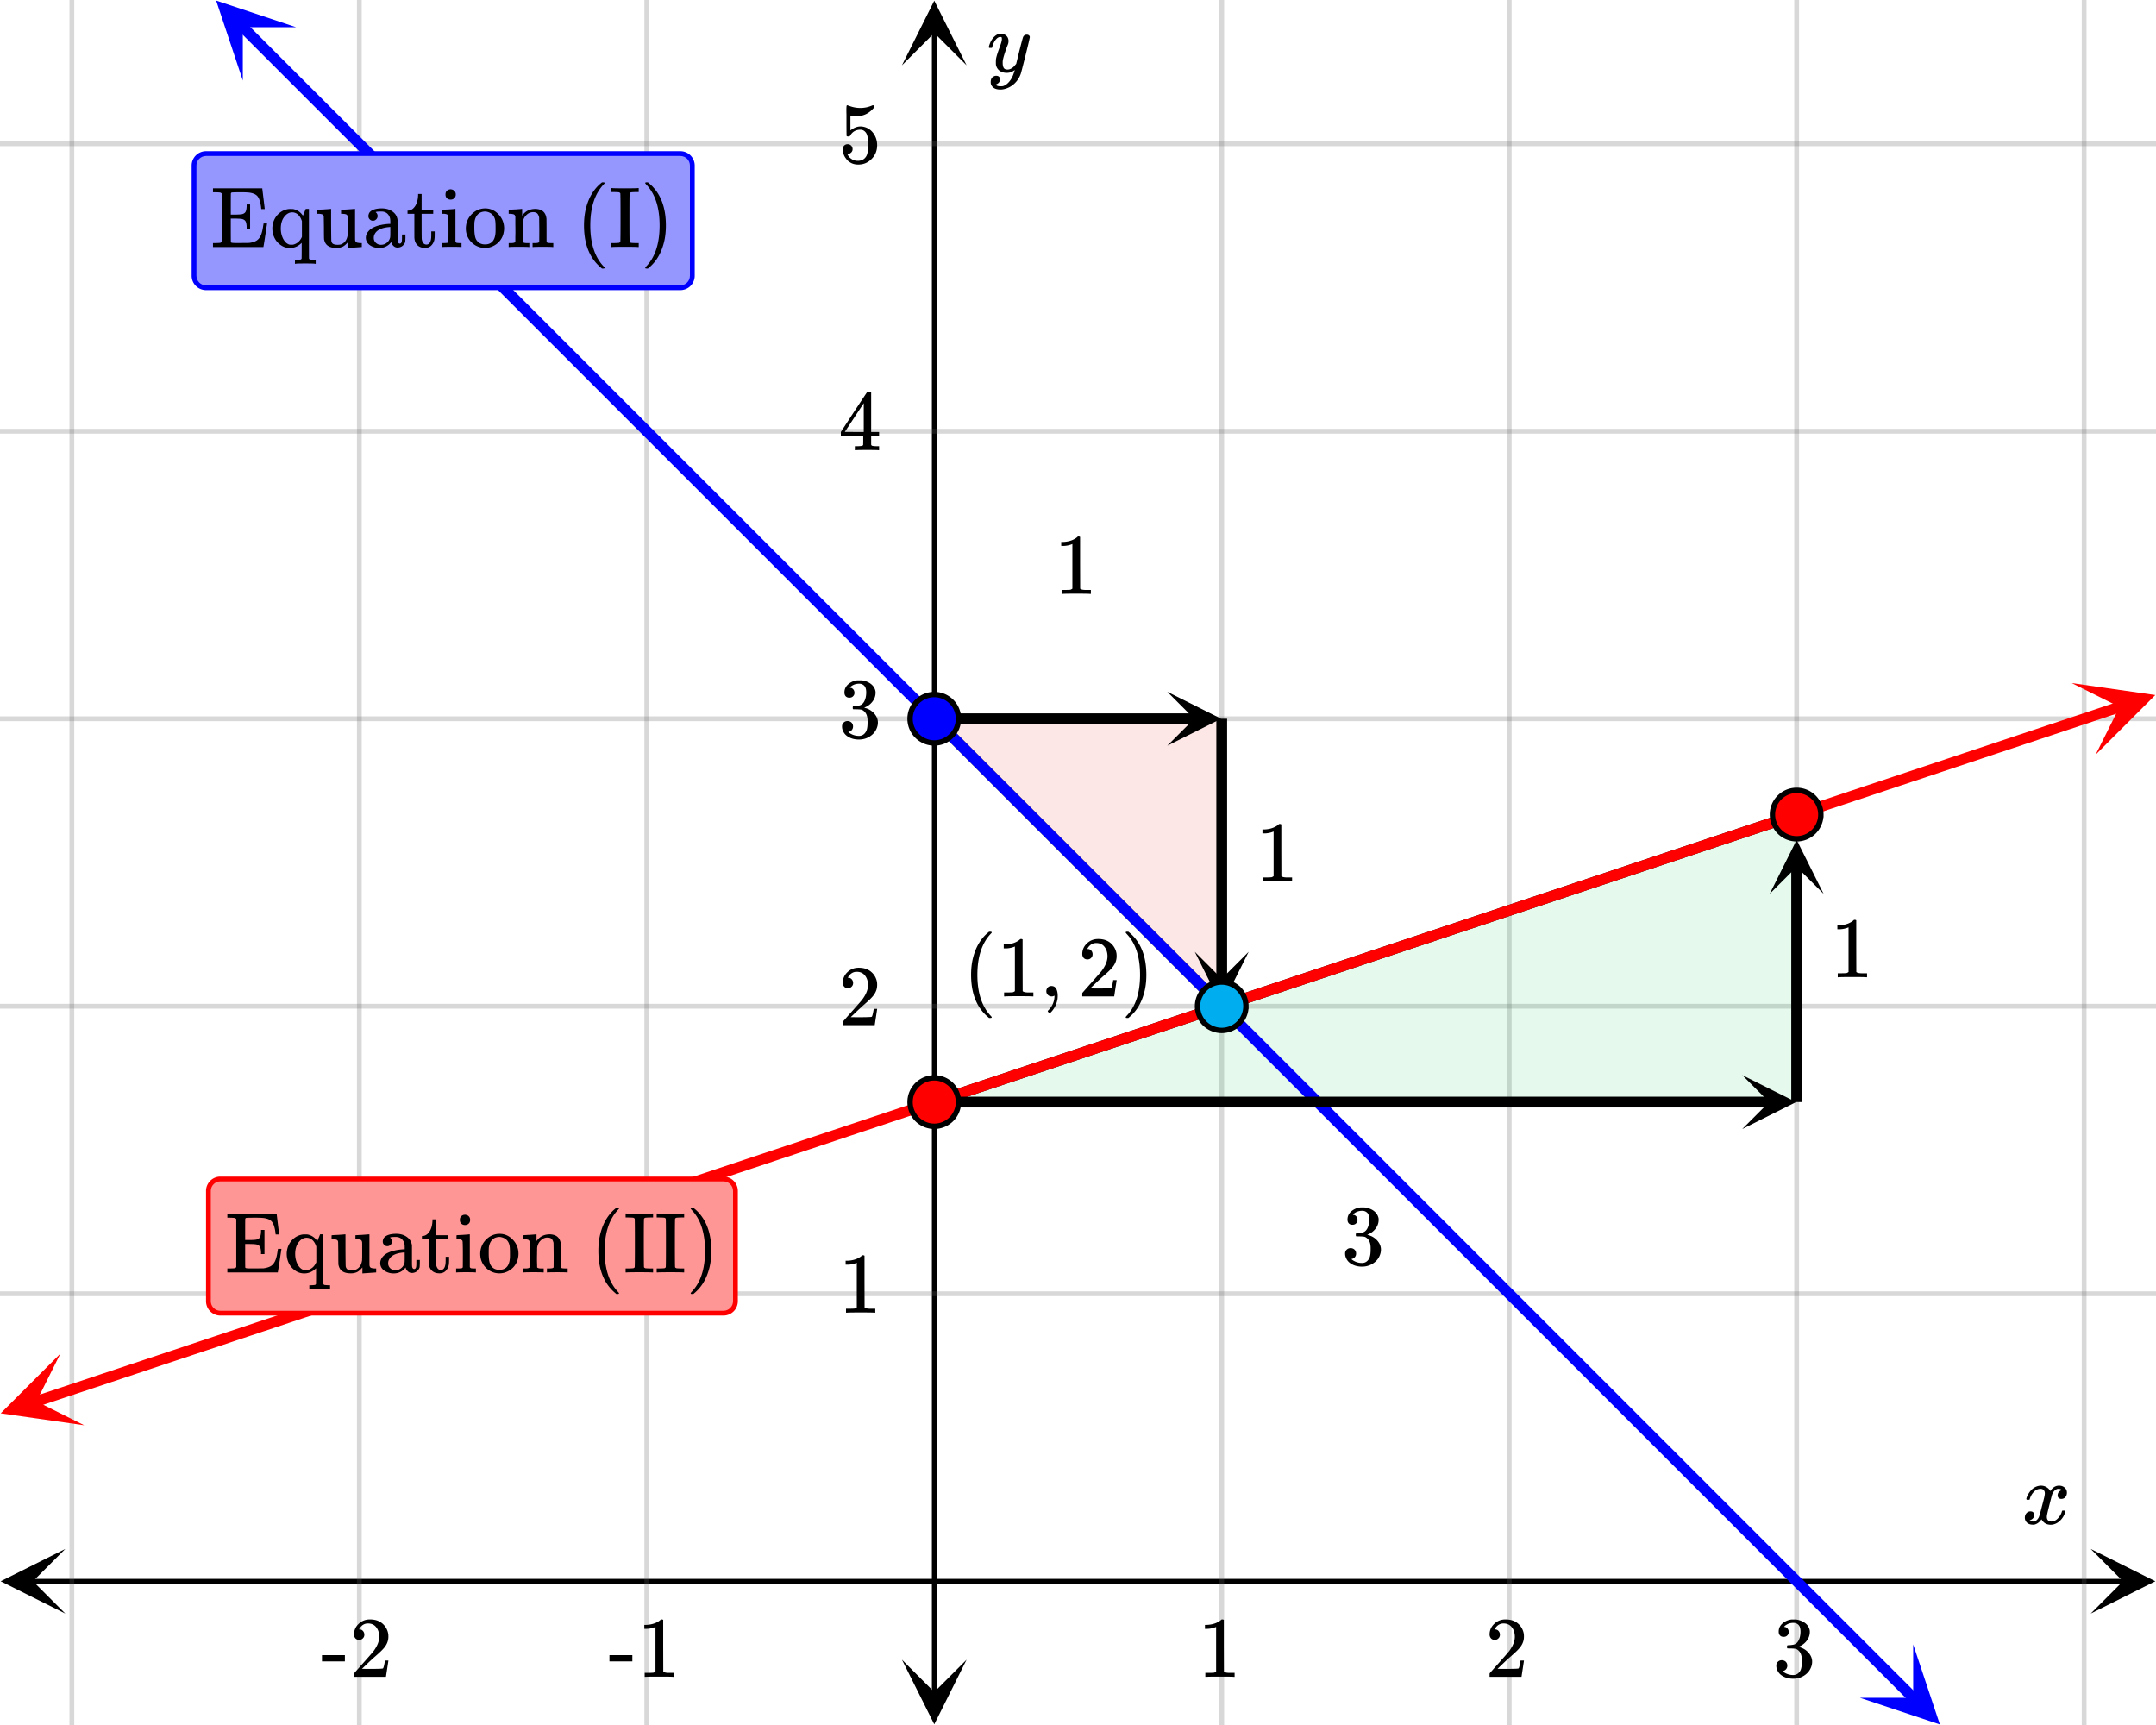 <svg xmlns="http://www.w3.org/2000/svg" width="450" height="360" viewBox="0 0 450 360"><defs><clipPath id="a"><path d="M.137 323.25H14V337H.137zm0 0"/></clipPath><clipPath id="b"><path d="M436.363 323.25H450V337h-13.637zm0 0"/></clipPath><clipPath id="c"><path d="M188.25 346H202v13.863h-13.75zm0 0"/></clipPath><clipPath id="d"><path d="M188.25 0H202v13.637h-13.75zm0 0"/></clipPath><clipPath id="e"><path d="M45 0h17v17H45zm0 0"/></clipPath><clipPath id="f"><path d="M50.68-5.457l25.058 25.059L50.68 44.66 25.62 19.602zm0 0"/></clipPath><clipPath id="g"><path d="M388 343h17v17h-17zm0 0"/></clipPath><clipPath id="h"><path d="M399.32 343.184l25.059 25.058-25.059 25.059-25.058-25.059zm0 0"/></clipPath><clipPath id="i"><path d="M0 282h18v16H0zm0 0"/></clipPath><clipPath id="j"><path d="M-2.34 287.48l33.617-11.207 11.207 33.618-33.617 11.207zm0 0"/></clipPath><clipPath id="k"><path d="M432 142h18v16h-18zm0 0"/></clipPath><clipPath id="l"><path d="M432.418 142.559l33.621-11.207 11.203 33.62-33.617 11.208zm0 0"/></clipPath><clipPath id="m"><path d="M243.637 144.375H255V156h-11.363zm0 0"/></clipPath><clipPath id="n"><path d="M249 198.637h11.625V210H249zm0 0"/></clipPath><clipPath id="o"><path d="M363.637 224.375H375V236h-11.363zm0 0"/></clipPath><clipPath id="p"><path d="M369.375 175H381v11.54h-11.625zm0 0"/></clipPath></defs><path fill="#fff" d="M0 0h450v360H0z"/><path d="M6.75 329.5h436.5v1H6.75zm0 0"/><g clip-path="url(#a)"><path d="M13.637 323.25L.137 330l13.5 6.75-6.75-6.75zm0 0"/></g><g clip-path="url(#b)"><path d="M436.363 323.25l13.5 6.75-13.5 6.75 6.75-6.75zm0 0"/></g><path d="M255 0v360M315 0v360M375 0v360M435 0v360M135 0v360M75 0v360M15 0v360"/><path d="M255.5 0v360c0 .277-.223.5-.5.5a.498.498 0 0 1-.5-.5V0c0-.277.223-.5.5-.5s.5.223.5.5zm60 0v360c0 .277-.223.5-.5.5a.498.498 0 0 1-.5-.5V0c0-.277.223-.5.5-.5s.5.223.5.5zm60 0v360c0 .277-.223.5-.5.5a.498.498 0 0 1-.5-.5V0c0-.277.223-.5.5-.5s.5.223.5.5zm60 0v360c0 .277-.223.5-.5.5a.498.498 0 0 1-.5-.5V0c0-.277.223-.5.5-.5s.5.223.5.5zm-300 0v360c0 .277-.223.5-.5.5a.498.498 0 0 1-.5-.5V0c0-.277.223-.5.5-.5s.5.223.5.5zm-60 0v360c0 .277-.223.5-.5.5a.498.498 0 0 1-.5-.5V0c0-.277.223-.5.5-.5s.5.223.5.5zm-60 0v360c0 .277-.223.5-.5.5a.498.498 0 0 1-.5-.5V0c0-.277.223-.5.5-.5s.5.223.5.5zm0 0" fill="#666" fill-opacity=".251"/><path d="M194.5 353.25V6.75h1v346.5zm0 0"/><g clip-path="url(#c)"><path d="M188.25 346.363l6.75 13.5 6.75-13.5-6.75 6.75zm0 0"/></g><g clip-path="url(#d)"><path d="M188.25 13.637L195 .137l6.75 13.5-6.75-6.75zm0 0"/></g><path d="M0 270h450M0 210h450M0 150h450M0 90h450M0 30h450"/><path d="M0 269.5h450c.277 0 .5.223.5.5s-.223.5-.5.5H0a.498.498 0 0 1-.5-.5c0-.277.223-.5.5-.5zm0-60h450c.277 0 .5.223.5.5s-.223.5-.5.5H0a.498.498 0 0 1-.5-.5c0-.277.223-.5.5-.5zm0-60h450c.277 0 .5.223.5.5s-.223.5-.5.5H0a.498.498 0 0 1-.5-.5c0-.277.223-.5.5-.5zm0-60h450c.277 0 .5.223.5.5s-.223.5-.5.5H0a.498.498 0 0 1-.5-.5c0-.277.223-.5.5-.5zm0-60h450c.277 0 .5.223.5.5s-.223.5-.5.5H0a.498.498 0 0 1-.5-.5c0-.277.223-.5.5-.5zm0 0" fill="#666" fill-opacity=".251"/><path d="M254.203 210.797l-60-60 1.594-1.594 60 60zm0 0"/><path d="M375.355 171.066l-180 60-.71-2.132 180-60zm0 0"/><path d="M195 150h60v60zm0 0" fill="#f2190d" fill-opacity=".102"/><path d="M195 230h180v-60zm0 0" fill="#00cc52" fill-opacity=".102"/><path d="M51.363 4.773l2.344 2.34 2.34 2.344-.797.793.797-.793 2.34 2.34 2.343 2.34 2.34 2.343-.797.793.797-.793 2.344 2.34 2.34 2.344 2.34 2.34-.793.797.793-.797 2.344 2.34 2.34 2.343 4.683 4.684-.797.793.797-.793 2.34 2.34-.793.797.793-.797 2.344 2.34 2.34 2.344 2.34 2.34-.794.796.793-.797 2.344 2.34 2.34 2.344 2.344 2.34 2.34 2.344-.797.793.796-.793 2.34 2.34 2.344 2.34-.797.796.797-.797 2.34 2.344 2.344 2.34 2.34 2.344-.797.793.796-.793 2.34 2.34 2.344 2.34 2.34 2.343 7.023 7.023 2.344 2.34 2.34 2.344 2.34 2.34 2.344 2.34-.797.797.797-.797 2.34 2.344 2.343 2.34 2.34 2.343-.797.793.797-.793 2.34 2.34 2.344 2.34-.797.797.797-.797 2.34 2.344 2.343 2.34-.797.796.797-.797 2.34 2.344 2.34 2.34 2.344 2.34-.797.797.797-.797 2.34 2.344 2.34 2.34-.794.796.793-.797 4.684 4.684-.793.797.793-.797 2.344 2.34 2.34 2.344-.797.793.796-.793 2.34 2.34 2.344 2.34 2.34 2.343 2.344 2.34 2.34 2.344 2.34 2.34 2.343 2.34 2.34 2.343 2.344 2.34 2.34 2.344 2.34 2.34 2.343 2.34 2.34 2.343 7.023 7.024 2.344 2.34 2.34 2.343 2.34 2.34 2.344 2.34 2.34 2.344 2.343 2.34 2.34 2.343 2.34 2.34 2.344 2.34 2.34 2.344 2.343 2.34 2.34 2.343 2.34 2.34 2.344 2.34 2.34 2.344 7.023 7.023 2.344 2.34 2.34 2.344 2.34 2.34 2.343 2.34-.797.796.797-.797 2.34 2.344 2.344 2.34-.797.797.797-.797 2.34 2.344 2.34 2.34-.794.796.793-.796 2.344 2.34 2.34 2.343-.797.793.797-.793 2.344 2.34 2.34 2.344 2.34 2.34-.794.796.793-.796 2.344 2.34 2.34 2.343-.797.793.797-.793 4.684 4.684-.797.793.797-.793 2.34 2.34 2.343 2.34-.797.796.797-.797 2.34 2.344 2.34 2.34 2.344 2.34 2.34 2.344 2.343 2.34 2.34 2.343 2.34 2.34 2.344 2.34 2.34 2.344 2.343 2.34 2.34 2.343 2.34 2.34 2.344 2.34 2.34 2.344 7.023 7.023 2.344 2.34 2.34 2.344 2.34 2.34 2.343 2.34 2.34 2.343 2.344 2.34 2.34 2.344 2.34 2.34 2.343 2.34 2.34 2.343 2.344 2.34 2.34 2.344 2.34 2.34 2.343 2.34 2.34 2.343 7.024 7.024 2.343 2.34 2.34 2.343 2.34 2.34 2.344 2.34 2.34 2.344 2.343 2.34 2.34 2.343 2.34 2.34 2.344 2.34 2.34 2.344a1.12 1.12 0 0 1 0 1.59 1.12 1.12 0 0 1-1.59 0l-2.344-2.34-2.34-2.344-2.34-2.34-2.343-2.34-2.34-2.343-2.344-2.34-2.34-2.344-2.34-2.34-2.344-2.34-2.34-2.344-7.023-7.023-2.344-2.34-2.34-2.344-2.34-2.34-2.343-2.34-2.34-2.343-2.344-2.34-2.34-2.344-2.34-2.34-2.343-2.34-2.34-2.343-2.344-2.34-2.34-2.344-2.34-2.34-2.343-2.34-2.34-2.343-7.023-7.023-2.344-2.34-2.34-2.344-2.34-2.34-2.344-2.34-2.34-2.344-2.343-2.34-2.34-2.343-2.34-2.34-2.344-2.34-2.34-2.344-2.343-2.34-2.34-2.343-2.34-2.34.793-.797-.793.797-2.344-2.34-2.34-2.344.797-.793-.796.793-4.684-4.683.797-.793-.797.793-2.34-2.34-2.344-2.34.797-.797-.797.797-2.34-2.344-2.34-2.34-2.343-2.34.797-.796-.797.797-2.34-2.344-2.344-2.34.797-.797-.797.797-2.34-2.344-2.34-2.34.794-.796-.793.797-2.344-2.34-2.34-2.344.797-.793-.797.793-2.344-2.34-2.34-2.344-2.34-2.34-2.343-2.34-2.34-2.343-7.023-7.024-2.344-2.34-2.34-2.343-2.34-2.34-2.344-2.34-2.34-2.344-2.343-2.34-2.34-2.343-2.34-2.34-2.344-2.34-2.34-2.344-2.343-2.34-2.34-2.343-2.34-2.34-2.344-2.34-2.34-2.344-7.023-7.023-2.344-2.34-2.34-2.344-2.34-2.34-2.343-2.34-2.34-2.343-2.344-2.34-2.34-2.344-2.34-2.34-2.343-2.34-2.34-2.343-2.344-2.34-2.34-2.344.797-.793-.797.793-2.34-2.34-2.343-2.34.797-.796-.797.797-2.34-2.344-2.34-2.34.793-.797-.793.797-4.683-4.684.793-.796-.793.796-2.344-2.34-2.34-2.343.797-.793-.797.793-2.34-2.34-2.344-2.34-2.34-2.344.793-.796-.792.796-2.344-2.34-2.34-2.343.797-.793-.797.793-2.34-2.34-2.344-2.34.797-.797-.797.797-2.34-2.344-2.343-2.34-2.34-2.343.797-.793-.797.793-2.34-2.34-2.344-2.34-2.34-2.344-7.023-7.023-2.344-2.34-2.34-2.344-2.34-2.34-2.343-2.34.797-.796-.797.797-2.34-2.344.793-.797-.793.797-2.344-2.34-2.34-2.344-2.34-2.34-2.343-2.34.797-.796-.797.797-2.34-2.344-2.344-2.34-2.34-2.344-2.34-2.34.793-.797-.792.797-2.344-2.34.797-.796-.797.797-2.34-2.344-7.023-7.024.792-.797-.793.797-2.343-2.34-2.34-2.343-2.34-2.34.793-.797-.793.797-2.344-2.34.797-.797-.797.797-2.34-2.344-2.343-2.34-2.34-2.343.797-.793-.797.793-2.34-2.34-2.344-2.34.797-.797-.797.797-2.34-2.344a1.12 1.12 0 0 1 0-1.59 1.12 1.12 0 0 1 1.59 0zm0 0" fill="#00f"/><g clip-path="url(#e)"><g clip-path="url(#f)" clip-rule="evenodd"><path d="M61.816 5.68L45.113.113l5.567 16.703V5.68zm0 0" fill="#00f"/></g></g><g clip-path="url(#g)"><g clip-path="url(#h)" clip-rule="evenodd"><path d="M399.32 343.184l5.567 16.703-16.703-5.567h11.136zm0 0" fill="#00f"/></g></g><path d="M7.113 291.441l2.922-.972 2.918-.973.36 1.067-.36-1.067 2.922-.973 2.918-.972.355 1.066-.355-1.066 2.922-.977 2.918-.972.355 1.07-.355-1.07 2.922-.973 2.918-.973 2.922-.972.355 1.066-.355-1.066 2.917-.973 2.922-.977.356 1.07-.356-1.07 2.918-.972 2.922-.973 2.918-.973.356 1.067-.356-1.067 2.922-.972 2.918-.973.355 1.067-.355-1.067 2.922-.973 2.918-.976 2.922-.973.355 1.067-.355-1.067 2.918-.972 2.922-.973.355 1.066-.355-1.066 2.918-.973 2.921-.972h-.003.003l2.918-.977.356 1.07-.356-1.07 2.922-.973h-.004.004l2.918-.972.356 1.066-.356-1.066 2.922-.973 5.836-1.945.36 1.066-.36-1.066 2.922-.977 2.918-.972.36 1.066-.36-1.066 2.922-.973 2.918-.973.355 1.067-.355-1.067 2.922-.972.355 1.066-.355-1.066 2.918-.973 2.921-.977.356 1.07-.356-1.07 2.918-.972 2.922-.973 2.918-.973 2.922-.972 2.918-.973.356 1.066-.356-1.066 2.922-.973v-.004.004l2.918-.976 2.922-.973.355 1.067-.355-1.067 2.918-.972 2.922-.973.355 1.066-.355-1.066 2.918-.973.355 1.067-.355-1.067 2.922-.972c0-.004 0-.004 0 0l2.917-.977.356 1.07-.356-1.07 2.922-.973h-.004.004l2.918-.972.356 1.066-.356-1.066 2.922-.973.356 1.066-.356-1.066 2.918-.973 2.922-.972h-.004.004l2.918-.977.356 1.07-.356-1.07 2.918-.972 2.922-.973.355 1.066-.355-1.066 2.918-.973.36 1.067-.36-1.067 2.922-.972 2.918-.973.36 1.066-.36-1.066 2.922-.977 2.918-.972.355 1.07-.355-1.07 2.921-.973.356 1.066-.356-1.066 2.918-.973 2.922-.972 2.918-.973.356 1.066-.356-1.066 2.922-.977 2.918-.972.356 1.07-.356-1.07 2.922-.973.355 1.067-.355-1.067 2.918-.972 2.922-.973.355 1.066-.355-1.066 2.918-.973 2.922-.972.355 1.066-.355-1.066 2.918-.977.355 1.07-.355-1.07 2.921-.973 2.918-.972 2.922-.973.356 1.066-.356-1.066 2.918-.973 2.922-.972.356 1.066-.356-1.066 2.918-.977 2.922-.973h-.004.004l2.918-.972.355 1.066-.355-1.066 2.922-.973h-.004.004l2.918-.972.355 1.066-.355-1.066 2.918-.973.36 1.066-.36-1.066 2.922-.977 2.918-.972 2.921-.973 2.918-.973.356 1.067-.356-1.067 2.922-.972.356 1.066-.356-1.066 2.918-.973 2.922-.977 2.918-.972 2.922-.973.356 1.067-.356-1.067 2.918-.973 2.922-.972.355 1.066-.355-1.066 2.918-.973 2.922-.976.355 1.07-.355-1.07 2.918-.973 2.922-.973 2.918-.972.355 1.066-.355-1.066 2.921-.973 2.918-.973.356 1.067-.356-1.067 2.922-.972v-.004.004l2.918-.977 2.922-.973 2.918-.972.356 1.066-.356-1.066 2.922-.973h-.004.004l2.918-.973 2.922-.972 2.918-.977 2.922-.972.355 1.066-.355-1.066 5.836-1.946 2.921-.972 2.918-.973.36 1.066-.36-1.066 2.922-.977 2.918-.972.356 1.07-.356-1.07 2.922-.973 2.918-.973.356 1.067-.356-1.067 2.922-.972 2.918-.973 2.922-.976.355 1.07-.355-1.07 2.918-.973 2.922-.973.355 1.067-.355-1.067 2.918-.972 2.921-.973 2.918-.973 2.922-.972.356 1.066-.356-1.066 2.918-.977 2.922-.973 2.918-.972 2.922-.973 2.918-.973.355 1.067-.355-1.067 2.922-.972c0-.004 0-.004-.004 0h.004l2.918-.977 2.922-.972 2.918-.973.355 1.066-.355-1.066 2.922-.973h-.004.004l2.918-.972.355 1.066-.355-1.066 2.921-.973h-.003.003l2.918-.977 2.918-.972.36 1.066-.36-1.066 2.922-.973 2.918-.973.36 1.067-.36-1.067 2.922-.972 2.918-.973.356 1.066-.356-1.066 2.922-.976 2.918-.973a1.132 1.132 0 0 1 1.426.71 1.132 1.132 0 0 1-.711 1.427l-2.922.972-.356-1.066.356 1.066-2.918.973-2.922.973-.355-1.067.355 1.067-2.918.972-2.922.977-.355-1.07.355 1.07-2.918.972-2.922.973-2.918.973-.355-1.067.355 1.067-2.922.972-2.918.973-.355-1.066.356 1.066-2.922.977-2.918.972-2.922.973-2.918.973-.356-1.067.356 1.067-2.922.972-2.918.973-2.922.973-2.918.976-2.922.973-.355-1.067.355 1.067-2.918.972-2.922.973-2.918.973-2.921.972-.356-1.066.356 1.066-2.918.977-2.922.973-.356-1.067.356 1.067-2.918.972-2.922.973-2.918.973-.356-1.067.356 1.067-2.918.972-2.922.977-.355-1.07.355 1.07-2.918.972-2.922.973-.355-1.066.355 1.066-2.918.973-2.922.972-2.918.973-2.921.977-.356-1.07.356 1.07-2.918.972-2.922.973-2.918.973-2.922.972-2.918.973-.356-1.066.356 1.066-2.922.973v.004-.004l-2.918.976-2.922.973-2.918.972-.355-1.066.355 1.066-2.922.973-2.918.973-.355-1.067.355 1.067-2.922.972c0 .004 0 .004 0 0l-2.918.977-2.921.973-.356-1.067.356 1.067-2.918.972-2.922.973-.356-1.066.356 1.066-2.918.973-2.922.972-.356-1.066.356 1.066-2.918.977-2.918.972-2.922.973-2.918.973-.36-1.067.36 1.067-2.922.972-2.918.973-2.922.977-2.918.972-2.921.973-.356-1.066.356 1.066-2.918.973-2.922.972-2.918.973-.356-1.066.356 1.066-2.922.977-2.918.972-.356-1.07.356 1.07-2.922.973-.355-1.067.355 1.067-2.918.972-2.922.973-.355-1.066.355 1.066-2.918.973-2.922.972-.355-1.066.355 1.066-2.918.977-.355-1.07.355 1.07-2.921.973-2.918.972-2.922.973-.356-1.066.356 1.066-2.918.973-2.922.972-.356-1.066.356 1.066-2.918.977-2.922.973h.004-.004l-2.918.972-.355-1.066.355 1.066-2.922.973h.004-.004l-2.918.972-.355-1.066.355 1.066-2.918.973-.36-1.066.36 1.066-2.922.977-2.918.972-2.922.973-.355-1.066.356 1.066-2.918.973-2.922.972-.356-1.066.356 1.066-2.918.973-2.922.977-2.918.972-.356-1.07.356 1.07-2.922.973-2.918.973-.355-1.067.355 1.067-2.922.972-.355-1.066.355 1.066-2.918.973-2.922.976-2.918.973-.355-1.07.355 1.07-2.922.973-2.918.972-.355-1.066.355 1.066-2.921.973-2.918.973-2.922.972-.356-1.066.356 1.066-2.918.977-2.922.973-.356-1.067.356 1.067-2.918.972-.356-1.066.356 1.066-2.922.973h.004-.004l-2.918.973-2.922.972-2.918.977-2.922.972-.355-1.066.355 1.066-5.836 1.946-.359-1.067.36 1.067-2.922.972-2.918.973-2.922.977-.356-1.07.356 1.07-2.918.972-2.922.973-.356-1.067.356 1.067-2.918.973-2.922.972-.355-1.066.355 1.066-2.918.973-2.922.976-2.918.973-.355-1.07.355 1.07-2.922.973-2.918.972-.355-1.066.355 1.066-2.921.973-.356-1.066.356 1.066-2.918.973-2.922.972-.356-1.066.356 1.066-2.918.977-2.922.973-.356-1.067.356 1.067-2.918.972-2.922.973-2.918.973-.355-1.067.355 1.067-2.922.972c0 .004 0 .004 0 0l-2.918.977-.355-1.07.355 1.07-2.922.972-2.918.973-2.922.973-.355-1.067.355 1.067-2.918.972-2.921.973-.356-1.066.356 1.066-2.918.977-2.918.972-2.922.973-.356-1.066.356 1.066-2.918.973-2.922.972-.356-1.066.356 1.066-2.918.973-2.922.976-.355-1.07.355 1.07-2.918.973a1.132 1.132 0 0 1-1.426-.71 1.132 1.132 0 0 1 .711-1.427zm0 0" fill="red"/><g clip-path="url(#i)"><g clip-path="url(#j)" clip-rule="evenodd"><path d="M12.602 282.5L.148 294.95l17.434 2.491-9.96-4.98zm0 0" fill="red"/></g></g><g clip-path="url(#k)"><g clip-path="url(#l)" clip-rule="evenodd"><path d="M432.418 142.559l17.434 2.492-12.454 12.449 4.98-9.96zm0 0" fill="red"/></g></g><path d="M195 148.875h54.375v2.25H195zm0 0"/><g clip-path="url(#m)"><path d="M243.637 144.375l11.25 5.625-11.25 5.625 5.625-5.625zm0 0"/></g><path d="M256.125 150v54.375h-2.25V150zm0 0"/><g clip-path="url(#n)"><path d="M260.625 198.637L255 209.887l-5.625-11.25 5.625 5.625zm0 0"/></g><path d="M195 228.875h174.375v2.25H195zm0 0"/><g clip-path="url(#o)"><path d="M363.637 224.375l11.25 5.625-11.25 5.625 5.625-5.625zm0 0"/></g><path d="M373.875 230v-49.2h2.25V230zm0 0"/><g clip-path="url(#p)"><path d="M369.375 186.54L375 175.29l5.625 11.25-5.625-5.626zm0 0"/></g><path d="M200.05 150a5.051 5.051 0 1 1-10.102-.001 5.051 5.051 0 0 1 10.103.001zm0 0" fill="#00f" stroke-width="1.125" stroke="#000"/><path d="M200.05 230a5.051 5.051 0 1 1-10.102-.001 5.051 5.051 0 0 1 10.103.001zm0 0M380.05 170a5.051 5.051 0 1 1-10.102-.001 5.051 5.051 0 0 1 10.103.001zm0 0" fill="red" stroke-width="1.125" stroke="#000"/><path d="M260.05 210a5.051 5.051 0 1 1-10.102-.001 5.051 5.051 0 0 1 10.103.001zm0 0" fill="#00adef" stroke-width="1.125" stroke="#000"/><path d="M423.047 313c-.074-.074-.11-.14-.11-.203.051-.324.239-.738.563-1.25.563-.844 1.27-1.332 2.125-1.469.168-.02.293-.031.375-.031.418 0 .8.105 1.156.32.356.215.61.48.766.805.156-.2.254-.324.297-.375.437-.5.949-.75 1.531-.75.488 0 .887.14 1.195.422.309.281.461.625.461 1.031 0 .375-.105.688-.32.938-.215.25-.492.375-.836.375a.814.814 0 0 1-.563-.196.67.67 0 0 1-.218-.523c0-.551.3-.934.906-1.14 0-.013-.066-.052-.203-.126-.113-.074-.285-.11-.516-.11a.936.936 0 0 0-.344.048c-.457.187-.796.582-1.015 1.187-.031.094-.203.762-.516 2.008-.312 1.246-.48 1.945-.5 2.101a2.243 2.243 0 0 0-.062.532c0 .293.082.52.25.687.168.168.39.25.672.25.5 0 .957-.215 1.367-.64.41-.426.691-.895.836-1.407.031-.125.066-.195.101-.21.035-.016.133-.024.29-.024.23 0 .343.047.343.14 0 .012-.015.079-.047.204-.199.738-.613 1.386-1.25 1.937-.562.45-1.156.672-1.781.672-.844 0-1.48-.379-1.906-1.14-.356.542-.801.902-1.344 1.078a1.76 1.76 0 0 1-.469.046c-.687 0-1.176-.25-1.469-.75a1.322 1.322 0 0 1-.187-.718c0-.356.11-.66.328-.914a1.05 1.05 0 0 1 .828-.383c.52 0 .781.254.781.765 0 .438-.214.762-.64.97-.02.011-.05.023-.086.038a1.046 1.046 0 0 0-.094.047c-.027.016-.043.024-.055.024l-.046.015c0 .031.09.082.265.156.145.063.301.094.469.094.438 0 .813-.27 1.125-.812.125-.219.355-1 .688-2.344.074-.27.152-.574.242-.914.09-.34.152-.598.195-.774.043-.175.066-.285.078-.328.063-.324.094-.558.094-.703 0-.281-.078-.508-.235-.68-.156-.171-.375-.257-.656-.257-.543 0-1.011.207-1.406.625a3.462 3.462 0 0 0-.828 1.437c-.02.106-.047.168-.078.188-.031.02-.13.031-.297.031zm0 0M257.484 349.95h.204v-.829h-1.063c-.594 0-.984-.094-1.172-.266l-.016-5.406v-5.39a.496.496 0 0 0-.312-.094c-.11 0-.188.015-.203.047a2.646 2.646 0 0 1-.563.422c-.672.406-1.515.64-2.515.671h-.344v.829h.344c.672 0 1.297-.125 1.844-.344a.653.653 0 0 1 .14-.047v9.312c-.187.125-.328.204-.422.22-.203.03-.656.046-1.36.046h-.468v.828h.219c.203-.031 1.156-.047 2.828-.047 1.703 0 2.656.016 2.86.047zm0 0M311.984 342.23c.329 0 .579-.109.782-.328.203-.203.296-.453.296-.75a1.13 1.13 0 0 0-.28-.765.907.907 0 0 0-.735-.328c-.047 0-.078 0-.078-.016s.015-.047.047-.11c.046-.078.078-.14.109-.187.438-.625 1-.937 1.688-.937.75 0 1.328.265 1.734.796.422.532.625 1.204.625 1.985 0 .922-.39 1.922-1.203 3.015-.375.47-1.219 1.422-2.516 2.875-1 1.125-1.5 1.704-1.515 1.72-.032.03-.032.171-.032.405v.344h6.672v-.047l.5-3.297v-.062h-.719v.062c-.109.672-.203 1.094-.25 1.22-.062.234-.125.359-.171.374-.125.063-1.125.094-3.016.094l-1.36-.016 1.063-1.015a46.51 46.51 0 0 1 1.797-1.657c1.015-.875 1.703-1.562 2.031-2.062.422-.61.625-1.266.625-1.969 0-.172 0-.375-.031-.594a3.58 3.58 0 0 0-1.25-2.187c-.672-.563-1.531-.828-2.563-.828-.921 0-1.703.297-2.359.922-.64.61-.969 1.36-.969 2.218 0 .313.094.579.281.797.188.22.454.328.797.328zm0 0M372.281 341.605c.313 0 .578-.093.766-.296a.944.944 0 0 0 .297-.72c0-.265-.078-.5-.235-.702-.171-.203-.359-.328-.609-.344-.047-.016-.094-.031-.125-.031l.063-.078c.03-.047.078-.094.14-.157.063-.047.11-.093.156-.109.454-.328.985-.484 1.594-.484.313 0 .594.078.844.25.422.265.625.78.625 1.562 0 .734-.14 1.36-.406 1.875-.282.531-.688.828-1.22.89-.358.063-.702.094-1.03.094-.032 0-.063.016-.094.063-.047.031-.063.125-.063.266 0 .156.016.25.047.28l.047.048.75.015c.563.016.922.047 1.11.125.765.391 1.14 1.141 1.14 2.282v.359c0 .828-.094 1.422-.297 1.828-.344.625-.844.953-1.5.953a3.368 3.368 0 0 1-2.234-.812l.125-.032a1.115 1.115 0 0 0 .875-1.125c0-.328-.11-.593-.328-.812a1.184 1.184 0 0 0-.828-.313c-.313 0-.579.094-.797.313-.235.203-.344.484-.344.812 0 .344.063.641.188.891.218.563.625 1.016 1.234 1.344.625.344 1.328.5 2.11.5.812 0 1.53-.203 2.187-.594.656-.406 1.125-.906 1.422-1.531.218-.453.343-.922.343-1.422 0-.703-.265-1.328-.765-1.89a3.803 3.803 0 0 0-1.844-1.141 1.201 1.201 0 0 1-.188-.063c-.062-.015-.062-.031 0-.047a3.69 3.69 0 0 0 1.641-1.203c.438-.562.672-1.187.672-1.906 0-.203-.031-.36-.063-.484-.203-.72-.703-1.297-1.5-1.688a4.456 4.456 0 0 0-1.203-.375c-.109-.016-.375-.016-.796-.016h-.266a3.503 3.503 0 0 0-1.875.813c-.531.469-.797 1.031-.797 1.719 0 .328.078.593.266.797.187.203.453.296.765.296zm0 0M127.203 346.73h4.781v-1.312h-4.78zm13.266 3.22h.203v-.829h-1.063c-.593 0-.984-.094-1.172-.266l-.015-5.406v-5.39a.496.496 0 0 0-.313-.094c-.109 0-.187.015-.203.047a2.646 2.646 0 0 1-.562.422c-.672.406-1.516.64-2.516.671h-.344v.829h.344c.672 0 1.297-.125 1.844-.344a.653.653 0 0 1 .14-.047v9.312c-.187.125-.328.204-.421.22-.203.03-.657.046-1.36.046h-.469v.828h.22c.202-.031 1.155-.047 2.827-.047 1.703 0 2.657.016 2.86.047zm0 0M67.203 346.73h4.781v-1.312h-4.78zm7.766-4.5c.328 0 .578-.109.781-.328.203-.203.297-.453.297-.75a1.13 1.13 0 0 0-.281-.765.907.907 0 0 0-.735-.328c-.047 0-.078 0-.078-.016s.016-.047.047-.11c.047-.078.078-.14.11-.187.437-.625 1-.937 1.687-.937.75 0 1.328.265 1.734.796.422.532.625 1.204.625 1.985 0 .922-.39 1.922-1.203 3.015-.375.47-1.219 1.422-2.516 2.875-1 1.125-1.5 1.704-1.515 1.72-.031.03-.031.171-.031.405v.344h6.671v-.047l.5-3.297v-.062h-.718v.062c-.11.672-.203 1.094-.25 1.22-.063.234-.125.359-.172.374-.125.063-1.125.094-3.016.094l-1.36-.016 1.063-1.015a46.51 46.51 0 0 1 1.797-1.657c1.016-.875 1.703-1.562 2.031-2.062.422-.61.626-1.266.626-1.969 0-.172 0-.375-.032-.594a3.58 3.58 0 0 0-1.25-2.187c-.672-.563-1.531-.828-2.562-.828-.922 0-1.703.297-2.36.922-.64.61-.968 1.36-.968 2.218 0 .313.093.579.28.797.188.22.454.328.798.328zm0 0M214.313 7.234c.175 0 .324.047.445.141.12.094.18.219.18.375s-.293 1.418-.883 3.781c-.59 2.364-.926 3.66-1.008 3.89a4.988 4.988 0 0 1-.938 1.626c-.425.5-.922.89-1.484 1.172-.645.312-1.25.468-1.813.468-.917 0-1.535-.285-1.859-.859-.113-.168-.172-.406-.172-.719 0-.406.11-.722.328-.953.262-.23.528-.343.797-.343.531 0 .797.25.797.75 0 .449-.207.769-.625.968a.84.84 0 0 1-.101.055c-.036.016-.067.027-.086.039a.093.093 0 0 1-.047.016l-.063.03c.043.063.168.142.375.235.2.063.39.094.578.094h.141c.207 0 .363-.012.469-.031.457-.137.89-.442 1.297-.922.406-.48.718-1.05.937-1.719.137-.394.203-.629.203-.703 0-.012-.011-.008-.039.008a.534.534 0 0 0-.101.086c-.45.324-.942.484-1.485.484-.613 0-1.12-.144-1.515-.437-.395-.293-.653-.704-.766-1.235a5.999 5.999 0 0 1-.016-.57c0-.285.012-.508.032-.664.082-.512.359-1.39.828-2.64.261-.708.39-1.204.39-1.485 0-.168-.011-.285-.039-.352-.027-.066-.097-.101-.21-.101h-.094c-.27 0-.532.129-.782.39-.386.387-.683.957-.89 1.72a.197.197 0 0 1-.016.062.288.288 0 0 1-.023.054l-.024.032c-.011.015-.031.023-.062.023h-.485c-.074-.074-.109-.129-.109-.164s.02-.121.063-.258c.25-.844.625-1.496 1.125-1.953.406-.387.832-.578 1.28-.578.5 0 .903.137 1.204.414.3.277.453.66.453 1.148-.02.23-.035.356-.047.375 0 .075-.094.332-.281.782-.488 1.332-.781 2.308-.875 2.921a4.09 4.09 0 0 0-.016.422c0 .457.07.809.211 1.047.14.239.403.36.79.36.28 0 .542-.075.788-.22.246-.144.43-.284.555-.421.125-.137.285-.324.484-.563 0-.011.028-.132.086-.367.059-.234.145-.586.258-1.054.113-.47.223-.918.328-1.344.457-1.793.715-2.735.766-2.828.156-.324.41-.485.766-.485zm0 0M182.484 273.95h.203v-.829h-1.062c-.594 0-.984-.094-1.172-.266l-.016-5.406v-5.39a.496.496 0 0 0-.312-.094c-.11 0-.188.015-.203.047a2.646 2.646 0 0 1-.563.422c-.672.406-1.515.64-2.515.671h-.344v.829h.344c.672 0 1.297-.125 1.844-.344a.653.653 0 0 1 .14-.047v9.312c-.187.125-.328.204-.422.22-.203.03-.656.046-1.36.046h-.468v.828h.219c.203-.031 1.156-.047 2.828-.047 1.703 0 2.656.016 2.86.047zm0 0M176.984 206.23c.328 0 .578-.109.782-.328.203-.203.297-.453.297-.75a1.13 1.13 0 0 0-.282-.765.907.907 0 0 0-.734-.328c-.047 0-.078 0-.078-.016s.015-.047.047-.11c.047-.078.078-.14.109-.187.438-.625 1-.937 1.688-.937.75 0 1.328.265 1.734.796.422.532.625 1.204.625 1.985 0 .922-.39 1.922-1.203 3.015-.375.47-1.219 1.422-2.516 2.875-1 1.125-1.5 1.704-1.516 1.72-.03.03-.03.171-.03.405v.344h6.671v-.047l.5-3.297v-.062h-.719v.062c-.109.672-.203 1.094-.25 1.22-.062.234-.125.359-.172.374-.125.063-1.125.094-3.015.094l-1.36-.016 1.063-1.015a46.51 46.51 0 0 1 1.797-1.657c1.016-.875 1.703-1.562 2.031-2.062.422-.61.625-1.266.625-1.969 0-.172 0-.375-.031-.594a3.58 3.58 0 0 0-1.25-2.187c-.672-.563-1.531-.828-2.563-.828-.922 0-1.703.297-2.359.922-.64.61-.969 1.36-.969 2.218 0 .313.094.579.281.797.188.22.454.328.797.328zm0 0M177.281 145.605c.313 0 .578-.093.766-.296a.944.944 0 0 0 .297-.72c0-.265-.078-.5-.235-.702-.172-.203-.359-.328-.609-.344-.047-.016-.094-.031-.125-.031l.063-.078c.03-.047.078-.094.14-.157.063-.047.11-.093.156-.109.453-.328.985-.484 1.594-.484.313 0 .594.078.844.25.422.265.625.78.625 1.562 0 .734-.14 1.36-.406 1.875-.282.531-.688.828-1.22.89-.358.063-.702.094-1.03.094-.032 0-.063.016-.094.063-.047.031-.063.125-.063.266 0 .156.016.25.047.28l.047.048.75.015c.563.016.922.047 1.11.125.765.391 1.14 1.141 1.14 2.282v.359c0 .828-.094 1.422-.297 1.828-.344.625-.844.953-1.5.953a3.368 3.368 0 0 1-2.234-.812l.125-.032a1.115 1.115 0 0 0 .875-1.125c0-.328-.11-.593-.328-.812a1.184 1.184 0 0 0-.828-.313c-.313 0-.578.094-.797.313-.235.203-.344.484-.344.812 0 .344.063.641.188.891.218.563.625 1.016 1.234 1.344.625.344 1.328.5 2.11.5.812 0 1.53-.203 2.187-.594.656-.406 1.125-.906 1.422-1.531.218-.453.343-.922.343-1.422 0-.703-.265-1.328-.765-1.89a3.803 3.803 0 0 0-1.844-1.141 1.201 1.201 0 0 1-.188-.063c-.062-.015-.062-.031 0-.047a3.69 3.69 0 0 0 1.641-1.203c.438-.562.672-1.187.672-1.906 0-.203-.031-.36-.063-.484-.203-.72-.703-1.297-1.5-1.688a4.456 4.456 0 0 0-1.203-.375c-.109-.016-.375-.016-.797-.016h-.265a3.503 3.503 0 0 0-1.875.813c-.531.469-.797 1.031-.797 1.719 0 .328.078.593.266.797.187.203.453.296.765.296zm0 0M183.313 93.95h.171v-.829h-.53c-.579-.016-.923-.062-1.017-.14a.417.417 0 0 1-.109-.22V90.98h1.656v-.828h-1.656v-8.28l-.11-.11h-.327c-.235 0-.36.015-.375.031-.032.016-.953 1.406-2.797 4.203l-2.719 4.156v.828h4.672v.891c0 .625-.016.953-.016.984-.062.094-.125.157-.219.172-.125.047-.437.078-.953.094h-.562v.828h.156c.172-.031.984-.047 2.422-.047 1.375 0 2.156.016 2.313.047zm-3.032-3.798h-1.984l-1.969-.015 3.953-6zm0 0M176.922 30.09c-.297 0-.547.11-.734.297-.188.187-.282.453-.282.797v.171a.647.647 0 0 1 .016.157c.094.64.312 1.172.687 1.61.157.25.36.452.594.593.516.422 1.156.625 1.922.625 1.11 0 2.047-.39 2.813-1.188.765-.78 1.14-1.734 1.14-2.828 0-.937-.25-1.765-.766-2.484-.5-.703-1.156-1.156-1.968-1.36a3.154 3.154 0 0 0-.735-.093c-.718 0-1.422.281-2.109.828V24.12l.188.031c.296.078.625.11 1 .11 1.484 0 2.718-.578 3.687-1.75v-.235c0-.218-.047-.312-.14-.312a.525.525 0 0 0-.235.062c-.781.344-1.594.5-2.438.5a6.405 6.405 0 0 1-2.406-.468l-.312-.094c-.031 0-.063 0-.078.031-.078 0-.11.328-.11 1 0 .14 0 .453.016.938v1.28c0 2.048.016 3.11.031 3.157.031.063.14.11.344.11.14 0 .219-.016.266-.032.046-.015.093-.062.14-.156.469-.813 1.188-1.219 2.125-1.219.453 0 .828.188 1.14.594.329.437.5 1.266.5 2.5 0 1.094-.124 1.86-.343 2.312-.375.72-.984 1.079-1.844 1.079-.5 0-.937-.125-1.312-.391a2.317 2.317 0 0 1-.828-.953l-.047-.078h.125c.25 0 .469-.11.672-.297a.924.924 0 0 0 .312-.703c0-.297-.094-.547-.297-.75a1.04 1.04 0 0 0-.734-.297zm0 0M227.484 123.95h.203v-.829h-1.062c-.594 0-.984-.094-1.172-.266l-.016-5.406v-5.39a.496.496 0 0 0-.312-.094c-.11 0-.188.015-.203.047a2.646 2.646 0 0 1-.563.422c-.672.406-1.515.64-2.515.671h-.344v.829h.344c.672 0 1.297-.125 1.844-.344a.653.653 0 0 1 .14-.047v9.312c-.187.125-.328.204-.422.22-.203.03-.656.046-1.36.046h-.468v.828h.219c.203-.031 1.156-.047 2.828-.047 1.703 0 2.656.016 2.86.047zm0 0M269.484 183.95h.204v-.829h-1.063c-.594 0-.984-.094-1.172-.266l-.015-5.406v-5.39a.496.496 0 0 0-.313-.094c-.11 0-.188.015-.203.047a2.646 2.646 0 0 1-.563.422c-.671.406-1.515.64-2.515.671h-.344v.829h.344c.672 0 1.297-.125 1.844-.344a.653.653 0 0 1 .14-.047v9.312c-.187.125-.328.204-.422.22-.203.03-.656.046-1.36.046h-.468v.828h.219c.203-.031 1.156-.047 2.828-.047 1.703 0 2.656.016 2.86.047zm0 0M282.281 255.605c.313 0 .578-.093.766-.296a.944.944 0 0 0 .297-.72c0-.265-.078-.5-.235-.702-.171-.203-.359-.328-.609-.344-.047-.016-.094-.031-.125-.031l.063-.078c.03-.047.078-.094.14-.157.063-.047.11-.093.156-.109.454-.328.985-.484 1.594-.484.313 0 .594.078.844.25.422.265.625.78.625 1.562 0 .734-.14 1.36-.406 1.875-.282.531-.688.828-1.22.89-.358.063-.702.094-1.03.094-.032 0-.063.016-.094.063-.047.031-.063.125-.063.266 0 .156.016.25.047.28l.047.048.75.015c.563.016.922.047 1.11.125.765.391 1.14 1.141 1.14 2.282v.359c0 .828-.094 1.422-.297 1.828-.344.625-.844.953-1.5.953a3.368 3.368 0 0 1-2.234-.812l.125-.032a1.115 1.115 0 0 0 .875-1.125c0-.328-.11-.593-.328-.812a1.184 1.184 0 0 0-.828-.313c-.313 0-.579.094-.797.313-.235.203-.344.484-.344.812 0 .344.063.641.188.891.218.563.625 1.016 1.234 1.344.625.344 1.328.5 2.11.5.812 0 1.53-.203 2.187-.594.656-.406 1.125-.906 1.422-1.531.218-.453.343-.922.343-1.422 0-.703-.265-1.328-.765-1.89a3.803 3.803 0 0 0-1.844-1.141 1.201 1.201 0 0 1-.188-.063c-.062-.015-.062-.031 0-.047a3.69 3.69 0 0 0 1.641-1.203c.438-.562.672-1.187.672-1.906 0-.203-.031-.36-.063-.484-.203-.72-.703-1.297-1.5-1.688a4.456 4.456 0 0 0-1.203-.375c-.109-.016-.375-.016-.796-.016h-.266a3.503 3.503 0 0 0-1.875.813c-.531.469-.797 1.031-.797 1.719 0 .328.078.593.266.797.187.203.453.296.765.296zm0 0M389.484 203.95h.204v-.829h-1.063c-.594 0-.984-.094-1.172-.266l-.015-5.406v-5.39a.496.496 0 0 0-.313-.094c-.11 0-.188.015-.203.047a2.646 2.646 0 0 1-.563.422c-.671.406-1.515.64-2.515.671h-.344v.829h.344c.672 0 1.297-.125 1.844-.344a.653.653 0 0 1 .14-.047v9.312c-.187.125-.328.204-.422.22-.203.03-.656.046-1.36.046h-.468v.828h.219c.203-.031 1.156-.047 2.828-.047 1.703 0 2.656.016 2.86.047zm0 0"/><path d="M43 31.55h99a3 3 0 0 1 3 3v23a3 3 0 0 1-3 3H43a3 3 0 0 1-3-3v-23a3 3 0 0 1 3-3zm1 2h97c1.105 0 2 .895 2 2v21c0 1.106-.895 2-2 2H44c-1.105 0-2-.894-2-2v-21c0-1.105.895-2 2-2zm0 0" fill-rule="evenodd" fill="#00f"/><path d="M43 32.55h99c1.105 0 2 .895 2 2v23c0 1.106-.895 2-2 2H43c-1.105 0-2-.894-2-2v-23c0-1.105.895-2 2-2zm0 0" fill-rule="evenodd" fill="#9696ff"/><path d="M46.313 40.41v10.047c-.126.11-.25.188-.36.219-.11.015-.422.031-.906.047h-.594v.828h10.531v-.047c.016-.047.157-.844.391-2.406.234-1.578.36-2.375.36-2.407v-.062h-.72v.062c-.015.016-.03.188-.093.485-.094.719-.234 1.297-.406 1.75-.203.547-.5.953-.891 1.234-.39.266-.938.438-1.625.531-.172 0-.797.016-1.875.016h-.922c-.547 0-.86-.031-.937-.094-.032-.015-.063-.062-.078-.125 0-.031-.016-.843-.016-2.468v-2.407h.984c.766.016 1.25.047 1.438.11.328.093.562.265.687.515.11.235.188.61.203 1.125v.36h.72v-5.047h-.72v.36c-.015.5-.093.874-.203 1.124-.125.25-.36.422-.687.516-.188.062-.672.094-1.438.11h-.984v-2.188c0-1.453.016-2.203.016-2.235.046-.11.109-.187.218-.187.094-.031.75-.047 1.953-.047.688 0 1.094.016 1.22.031.983.047 1.671.297 2.077.703.407.422.672 1.188.828 2.313.016.219.032.344.047.375v.078h.719v-.078s-.078-.703-.25-2.078l-.25-2.094V39.3H44.453v.828h.594c.484.016.797.031.906.062.11.016.234.094.36.22zm16.656 10.266v1.61c0 1.093-.016 1.655-.016 1.671a.35.35 0 0 1-.219.203c-.25.031-.547.063-.89.063h-.282v.828h.141c.156-.047.828-.063 2.016-.063 1.187 0 1.86.016 2.015.063h.157v-.828h-.297a6.96 6.96 0 0 1-.875-.063c-.11-.031-.172-.094-.219-.203-.016-.016-.016-1.766-.016-5.219v-5.14h-.671l-.282.703c-.203.469-.297.703-.312.703l-.11-.156a3.072 3.072 0 0 0-1.937-1.22c-.094-.015-.313-.015-.672-.015-.453 0-.938.125-1.438.36a3.998 3.998 0 0 0-1.546 1.39c-.407.625-.625 1.344-.672 2.157v.109c0 .828.187 1.578.578 2.25.297.531.719.969 1.266 1.328.53.36 1.14.547 1.812.547.922 0 1.75-.36 2.469-1.078zm.047-4.531v3.28c-.391.891-1 1.423-1.828 1.626-.079.015-.204.015-.376.015-.218 0-.343-.015-.421-.03-.516-.157-.938-.548-1.282-1.188-.328-.641-.5-1.36-.5-2.157 0-.828.172-1.546.516-2.14.5-.797 1.11-1.219 1.828-1.235h.14a.717.717 0 0 0 .157.016c.828.14 1.406.75 1.766 1.813zm4.625-2.438l-.688.031c-.219.016-.406.016-.516.032l-.203.015c-.015 0-.03.14-.03.422v.406h.187c.609 0 .968.11 1.093.297a.825.825 0 0 1 .094.375c0 .156.016.89.031 2.203 0 1.547.016 2.375.032 2.453.125.625.39 1.079.812 1.36.422.297 1.016.437 1.781.437.407 0 .72-.047.954-.14.468-.11.953-.485 1.453-1.094v1.25h.125c.046-.016.515-.047 1.39-.11.875-.062 1.328-.093 1.36-.093v-.828h-.329c-.406-.032-.671-.078-.796-.157-.141-.078-.235-.234-.266-.468-.016-.047-.016-1.141-.016-3.297v-3.203h-.125c-.046 0-.53.047-1.421.109-.891.047-1.344.078-1.376.078v.828h.329c.39.032.656.078.796.157.141.078.22.234.266.468l.016.282v2.406c0 .297 0 .531-.016.719v.312c-.125.969-.531 1.625-1.234 1.969-.219.11-.5.156-.844.156-.484 0-.844-.078-1.078-.25-.125-.125-.219-.312-.266-.562-.015-.063-.031-1.204-.047-3.422v-3.25h-.046c-.016 0-.079 0-.204.015-.125.016-.312.032-.546.047-.25.016-.47.031-.672.047zm10.203 2.36c.265 0 .5-.11.687-.297a.944.944 0 0 0 .281-.688c0-.344-.14-.61-.39-.781 0-.11.39-.156 1.203-.156.438 0 .813.125 1.11.343.296.235.515.547.64.938.063.203.094.5.094.906v.39h-.25c-1.266.079-2.313.298-3.125.673-.406.171-.75.406-1.031.687-.47.469-.704.984-.704 1.547 0 .219.047.453.141.687.172.422.5.766 1 1.032a3.438 3.438 0 0 0 1.672.406c.781 0 1.469-.25 2.047-.75.047-.047.125-.125.234-.25.11-.125.188-.219.219-.25v.078c.078.297.25.547.484.766.235.203.5.312.797.312.39 0 .734-.11 1.031-.328.282-.234.485-.5.594-.844.016-.078.031-.36.047-.843v-.704h-.719v.641c0 .516-.031.86-.11 1-.077.172-.187.25-.343.25-.172 0-.281-.078-.36-.25-.062-.11-.093-.266-.093-.469-.016-.187-.016-.875-.016-2.062v-2.047a2.112 2.112 0 0 0-.109-.578c-.172-.578-.563-1.047-1.14-1.406-.579-.36-1.266-.532-2.063-.532-.672 0-1.234.094-1.703.266-.469.187-.781.437-.938.75-.094.219-.14.422-.14.578 0 .266.078.5.265.688a.907.907 0 0 0 .688.296zm3.625 2.328c0 .718-.016 1.109-.047 1.187-.11.422-.328.781-.672 1.063-.344.296-.75.437-1.234.437a1.5 1.5 0 0 1-1.063-.406 1.359 1.359 0 0 1-.437-1.031c0-.297.062-.579.203-.813.453-.86 1.5-1.344 3.156-1.453.016-.016.047-.016.078-.016.016 0 .016.344.016 1.032zm5.797-7.641c-.047 1.172-.36 2.047-.907 2.625a1.721 1.721 0 0 1-1.14.578h-.156v.656h1.421v2.469c0 1.703 0 2.578.016 2.672.063.61.281 1.094.672 1.453.375.344.89.531 1.547.531.515 0 .922-.156 1.25-.453.312-.297.547-.687.672-1.172.062-.25.093-.64.093-1.187v-.64h-.718v.64c0 .453-.016.734-.032.828-.109.844-.437 1.281-.968 1.281-.422 0-.704-.234-.875-.703a1.823 1.823 0 0 1-.125-.578c0-.188-.016-1.047-.016-2.547v-2.594h2.422v-.828H88v-3.312h-.734zm6.828-1.25c-.328 0-.594.094-.797.297-.219.187-.313.453-.313.781 0 .438.157.734.485.922.156.11.344.156.594.156.218 0 .421-.047.578-.156.312-.188.484-.484.484-.922 0-.328-.11-.578-.297-.766-.187-.187-.437-.28-.734-.312zm2.094 12.047h.14v-.828h-.422c-.328-.016-.547-.032-.625-.063a.488.488 0 0 1-.219-.219v-6.843h-.046c-.016 0-.079 0-.204.015-.124.016-.296.032-.515.047-.234.016-.453.031-.656.047l-.641.031c-.219.016-.39.016-.516.032l-.171.015c-.032 0-.032.14-.032.422v.406h.188c.61 0 .969.125 1.062.36.047.125.078 1.093.078 2.89 0 1.719-.015 2.578-.015 2.61a.46.46 0 0 1-.219.203 7.3 7.3 0 0 1-.89.047h-.282v.828h.14c.22-.031.876-.047 1.97-.047 1.109 0 1.734.016 1.874.047zm1.046-3.86c0 .938.282 1.782.844 2.5.578.72 1.297 1.204 2.203 1.438.281.062.594.11.953.11.344 0 .657-.048.938-.11a4.186 4.186 0 0 0 1.937-1.125 3.845 3.845 0 0 0 1.016-1.984c.063-.313.094-.594.094-.844 0-1.188-.422-2.203-1.266-3.047-.766-.766-1.672-1.14-2.719-1.14-.109 0-.25.015-.453.03-.969.126-1.797.579-2.5 1.36-.687.781-1.047 1.734-1.047 2.812zm4.329-3.515c.984.203 1.578.797 1.78 1.734.063.281.094.813.094 1.594v.578c0 1.953-.734 2.922-2.203 2.922-.875 0-1.5-.36-1.89-1.094-.235-.484-.344-1.281-.344-2.422 0-.562.016-.937.031-1.156.14-.969.547-1.625 1.219-1.969a2.47 2.47 0 0 1 1.016-.218c.14 0 .234.015.296.03zm7.546 6.297v-.422c0-.125-.015-.266-.015-.422 0-.156-.016-.344-.016-.531v-.578c0-.282.016-.594.016-.907 0-.328.015-.593.015-.812v-.328c.063-.641.313-1.157.735-1.578.406-.407.875-.625 1.422-.625.375 0 .671.093.859.265.188.172.313.453.406.844 0 .094.016.953.031 2.578 0 1.625-.015 2.453-.015 2.484 0 .188-.328.282-.953.282h-.438v.828h.14c.157-.031.829-.047 2.016-.047 1.188 0 1.86.016 2.016.047h.156v-.828h-.296c-.329 0-.626-.016-.876-.047a.46.46 0 0 1-.218-.203c-.016-.032-.016-.813-.016-2.344 0-1.578-.016-2.422-.016-2.5-.156-1.313-.906-1.984-2.296-2.031-1.188 0-2.11.453-2.75 1.375l-.016.03c-.016 0-.016-.233-.016-.687v-.718h-.062c-.016 0-.078 0-.203.015-.11.016-.281.032-.516.047-.234.016-.437.031-.64.047-.22 0-.438.016-.672.031-.22.016-.391.016-.5.032l-.188.015c-.016 0-.031.14-.031.422v.406h.328c.39.032.656.078.797.157.14.078.219.234.266.468v1.453c0 .438.015.829.015 1.204v.75c0 .25-.016.484-.016.703v1.125c-.109.172-.39.25-.859.25h-.531v.828h.14c.157-.031.829-.047 2.016-.047 1.188 0 1.86.016 2.016.047h.14v-.828h-.53c-.47 0-.75-.078-.845-.25zm17.094 5.422c0-.047-.078-.141-.203-.282-1.86-1.968-2.797-4.812-2.797-8.562 0-3.75.938-6.61 2.797-8.578.125-.125.203-.22.203-.266 0-.031-.016-.062-.062-.11-.032-.03-.125-.046-.266-.046h-.234c-.032.031-.11.094-.22.187-.109.094-.202.172-.28.235-1.266 1.156-2.172 2.672-2.72 4.562-.359 1.219-.53 2.547-.53 4.016 0 3.75 1.078 6.594 3.25 8.562l.5.438h.234c.219 0 .328-.047.328-.156zm6.906-4.344h.203v-.828h-.406c-.469 0-.86-.016-1.187-.047-.14-.047-.25-.11-.297-.203-.031-.032-.047-1.735-.047-5.078 0-3.344.016-5.032.047-5.063.047-.094.156-.156.297-.203a12.71 12.71 0 0 1 1.187-.047h.406v-.828h-.203c-.187.031-1.078.047-2.672.047-1.578 0-2.468-.016-2.656-.047h-.203v.828h.406c.47 0 .86.016 1.188.047.14.047.234.11.297.203.031.031.047 1.719.047 5.063 0 3.343-.016 5.046-.047 5.078a.533.533 0 0 1-.297.203 12.71 12.71 0 0 1-1.188.047h-.406v.828h.203c.188-.031 1.078-.047 2.656-.047 1.594 0 2.485.016 2.672.047zm1.657-13.485c-.063.032-.094.094-.094.204.016 0 .078.078.203.234 1.86 1.922 2.797 4.781 2.797 8.547 0 3.765-.938 6.625-2.797 8.547-.125.14-.188.234-.203.234 0 .094.031.156.062.188.047.015.141.03.282.03h.218c.032-.03.11-.093.22-.187.108-.093.202-.172.28-.25 1.266-1.14 2.172-2.672 2.72-4.562.358-1.188.53-2.531.53-4 0-3.75-1.078-6.61-3.25-8.578l-.5-.422h-.39zm0 0"/><path d="M46 245.55h105a3 3 0 0 1 3 3v23a3 3 0 0 1-3 3H46a3 3 0 0 1-3-3v-23a3 3 0 0 1 3-3zm1 2h103c1.105 0 2 .895 2 2v21c0 1.106-.895 2-2 2H47c-1.105 0-2-.894-2-2v-21c0-1.105.895-2 2-2zm0 0" fill-rule="evenodd" fill="red"/><path d="M46 246.55h105c1.105 0 2 .895 2 2v23c0 1.106-.895 2-2 2H46c-1.105 0-2-.894-2-2v-23c0-1.105.895-2 2-2zm0 0" fill-rule="evenodd" fill="#ff9696"/><path d="M49.313 254.41v10.047c-.126.11-.25.188-.36.219-.11.015-.422.031-.906.047h-.594v.828h10.531v-.047c.016-.047.157-.844.391-2.406.234-1.578.36-2.375.36-2.407v-.062h-.72v.062c-.015.016-.03.188-.093.485-.094.719-.234 1.297-.406 1.75-.203.547-.5.953-.891 1.234-.39.266-.938.438-1.625.531-.172 0-.797.016-1.875.016h-.922c-.547 0-.86-.031-.937-.094-.032-.015-.063-.062-.078-.125 0-.031-.016-.843-.016-2.468v-2.407h.984c.766.016 1.25.047 1.438.11.328.093.562.265.687.515.11.235.188.61.203 1.125v.36h.72v-5.047h-.72v.36c-.015.5-.093.874-.203 1.124-.125.25-.36.422-.687.516-.188.062-.672.094-1.438.11h-.984v-2.188c0-1.453.016-2.203.016-2.235.046-.11.109-.187.218-.187.094-.031.75-.047 1.953-.047.688 0 1.094.016 1.22.031.983.047 1.671.297 2.077.703.407.422.672 1.188.828 2.313.016.219.032.344.047.375v.078h.719v-.078s-.078-.703-.25-2.078l-.25-2.094v-.078H47.453v.828h.594c.484.016.797.031.906.062.11.016.234.094.36.22zm16.656 10.266v1.61c0 1.093-.016 1.655-.016 1.671a.35.35 0 0 1-.219.203c-.25.031-.546.063-.89.063h-.281v.828h.14c.156-.047.828-.063 2.016-.063 1.187 0 1.86.016 2.015.063h.157v-.828h-.297a6.96 6.96 0 0 1-.875-.063c-.11-.031-.172-.094-.219-.203-.016-.016-.016-1.766-.016-5.219v-5.14h-.671l-.282.703c-.203.469-.297.703-.312.703l-.11-.156a3.072 3.072 0 0 0-1.937-1.22c-.094-.015-.313-.015-.672-.015-.453 0-.938.125-1.438.36a3.998 3.998 0 0 0-1.546 1.39c-.407.625-.625 1.344-.672 2.157v.109c0 .828.187 1.578.578 2.25.297.531.719.969 1.266 1.328.53.36 1.14.547 1.812.547.922 0 1.75-.36 2.469-1.078zm.047-4.531v3.28c-.391.891-1 1.423-1.829 1.626-.078.015-.203.015-.374.015-.22 0-.344-.015-.422-.03-.516-.157-.938-.548-1.282-1.188-.328-.641-.5-1.36-.5-2.157 0-.828.172-1.546.516-2.14.5-.797 1.11-1.219 1.828-1.235h.14a.717.717 0 0 0 .157.016c.828.14 1.406.75 1.766 1.813zm4.625-2.438l-.688.031c-.219.016-.406.016-.516.032l-.203.015c-.015 0-.03.14-.03.422v.406h.187c.609 0 .968.11 1.093.297a.825.825 0 0 1 .094.375c0 .156.016.89.031 2.203 0 1.547.016 2.375.032 2.453.125.625.39 1.079.812 1.36.422.297 1.016.437 1.781.437.407 0 .72-.047.954-.14.468-.11.953-.485 1.453-1.094v1.25h.125c.046-.016.515-.047 1.39-.11.875-.062 1.328-.093 1.36-.093v-.828h-.329c-.406-.032-.671-.078-.796-.157-.141-.078-.235-.234-.266-.468-.016-.047-.016-1.141-.016-3.297v-3.203h-.125c-.046 0-.53.047-1.421.109-.891.047-1.344.078-1.376.078v.828h.329c.39.032.656.078.796.157.141.078.22.234.266.468l.016.282v2.406c0 .297 0 .531-.016.719v.312c-.125.969-.531 1.625-1.234 1.969-.219.11-.5.156-.844.156-.484 0-.844-.078-1.078-.25-.125-.125-.219-.312-.266-.562-.015-.063-.031-1.204-.047-3.422v-3.25h-.046c-.016 0-.079 0-.204.015-.125.016-.312.032-.546.047-.25.016-.47.031-.672.047zm10.203 2.36c.265 0 .5-.11.687-.297a.944.944 0 0 0 .281-.688c0-.344-.14-.61-.39-.781 0-.11.39-.156 1.203-.156.438 0 .813.125 1.11.343.296.235.515.547.64.938.063.203.094.5.094.906v.39h-.25c-1.266.079-2.313.298-3.125.673-.406.171-.75.406-1.031.687-.47.469-.704.984-.704 1.547 0 .219.047.453.141.687.172.422.5.766 1 1.032a3.438 3.438 0 0 0 1.672.406c.781 0 1.469-.25 2.047-.75.047-.047.125-.125.234-.25.11-.125.188-.219.219-.25v.078c.078.297.25.547.484.766.235.203.5.312.797.312.39 0 .734-.11 1.031-.328.282-.234.485-.5.594-.844.016-.078.031-.36.047-.843v-.704h-.719v.641c0 .516-.031.86-.11 1-.077.172-.187.25-.343.25-.172 0-.281-.078-.36-.25-.062-.11-.093-.266-.093-.469-.016-.187-.016-.875-.016-2.062v-2.047a2.112 2.112 0 0 0-.109-.578c-.172-.578-.563-1.047-1.14-1.406-.579-.36-1.266-.532-2.063-.532-.672 0-1.234.094-1.703.266-.469.187-.781.437-.938.75-.094.219-.14.422-.14.578 0 .266.078.5.265.688a.907.907 0 0 0 .688.296zm3.625 2.328c0 .718-.016 1.109-.047 1.187-.11.422-.328.781-.672 1.063-.344.296-.75.437-1.234.437a1.5 1.5 0 0 1-1.063-.406 1.359 1.359 0 0 1-.437-1.031c0-.297.062-.579.203-.813.453-.86 1.5-1.344 3.156-1.453.016-.016.047-.016.078-.016.016 0 .016.344.016 1.032zm5.797-7.641c-.047 1.172-.36 2.047-.907 2.625a1.721 1.721 0 0 1-1.14.578h-.156v.656h1.421v2.469c0 1.703 0 2.578.016 2.672.063.61.281 1.094.672 1.453.375.344.89.531 1.547.531.515 0 .922-.156 1.25-.453.312-.297.547-.687.672-1.172.062-.25.093-.64.093-1.187v-.64h-.718v.64c0 .453-.016.734-.032.828-.109.844-.437 1.281-.968 1.281-.422 0-.704-.234-.875-.703a1.823 1.823 0 0 1-.125-.578c0-.188-.016-1.047-.016-2.547v-2.594h2.422v-.828H91v-3.312h-.734zm6.828-1.25c-.328 0-.594.094-.797.297-.219.187-.313.453-.313.781 0 .438.157.734.485.922.156.11.344.156.594.156.218 0 .421-.047.578-.156.312-.188.484-.484.484-.922 0-.328-.11-.578-.297-.766-.187-.187-.437-.28-.734-.312zm2.094 12.047h.14v-.828h-.422c-.328-.016-.547-.032-.625-.063a.488.488 0 0 1-.219-.219v-6.843h-.046c-.016 0-.079 0-.204.015-.124.016-.296.032-.515.047-.234.016-.453.031-.656.047l-.641.031c-.219.016-.39.016-.516.032l-.171.015c-.032 0-.032.14-.032.422v.406h.188c.61 0 .969.125 1.062.36.047.125.078 1.093.078 2.89 0 1.719-.015 2.578-.015 2.61a.46.46 0 0 1-.219.203 7.3 7.3 0 0 1-.89.047h-.282v.828h.14c.22-.031.876-.047 1.97-.047 1.109 0 1.734.016 1.874.047zm1.046-3.86c0 .938.282 1.782.844 2.5.578.72 1.297 1.204 2.203 1.438.281.062.594.11.953.11.344 0 .657-.048.938-.11a4.186 4.186 0 0 0 1.937-1.125 3.845 3.845 0 0 0 1.016-1.984c.063-.313.094-.594.094-.844 0-1.188-.422-2.203-1.266-3.047-.766-.766-1.672-1.14-2.719-1.14-.109 0-.25.015-.453.03-.969.126-1.797.579-2.5 1.36-.687.781-1.047 1.734-1.047 2.812zm4.329-3.515c.984.203 1.578.797 1.78 1.734.063.281.094.813.094 1.594v.578c0 1.953-.734 2.922-2.203 2.922-.875 0-1.5-.36-1.89-1.094-.235-.484-.344-1.281-.344-2.422 0-.562.016-.937.031-1.156.14-.969.547-1.625 1.219-1.969a2.47 2.47 0 0 1 1.016-.218c.14 0 .234.015.296.03zm7.546 6.297v-.422c0-.125-.015-.266-.015-.422 0-.156-.016-.344-.016-.531v-.578c0-.282.016-.594.016-.907 0-.328.015-.593.015-.812v-.328c.063-.641.313-1.157.735-1.578.406-.407.875-.625 1.422-.625.375 0 .671.093.859.265.188.172.313.453.406.844 0 .094.016.953.031 2.578 0 1.625-.015 2.453-.015 2.484 0 .188-.328.282-.953.282h-.438v.828h.14c.157-.031.829-.047 2.016-.047 1.188 0 1.86.016 2.016.047h.156v-.828h-.296c-.329 0-.626-.016-.876-.047a.46.46 0 0 1-.218-.203c-.016-.032-.016-.813-.016-2.344 0-1.578-.016-2.422-.016-2.5-.156-1.313-.906-1.984-2.296-2.031-1.188 0-2.11.453-2.75 1.375l-.016.03c-.016 0-.016-.233-.016-.687v-.718h-.062c-.016 0-.078 0-.203.015-.11.016-.281.032-.516.047-.234.016-.437.031-.64.047-.22 0-.438.016-.672.031-.22.016-.391.016-.5.032l-.188.015c-.016 0-.031.14-.031.422v.406h.328c.39.032.656.078.797.157.14.078.219.234.266.468v1.453c0 .438.015.829.015 1.204v.75c0 .25-.016.484-.016.703v1.125c-.109.172-.39.25-.859.25h-.531v.828h.14c.157-.031.829-.047 2.016-.047 1.188 0 1.86.016 2.016.047h.14v-.828h-.53c-.47 0-.75-.078-.845-.25zm17.094 5.422c0-.047-.078-.141-.203-.282-1.86-1.968-2.797-4.812-2.797-8.562 0-3.75.938-6.61 2.797-8.578.125-.125.203-.22.203-.266 0-.031-.016-.062-.062-.11-.032-.03-.125-.046-.266-.046h-.234c-.032.031-.11.094-.22.187-.108.094-.202.172-.28.235-1.266 1.156-2.172 2.672-2.72 4.562-.359 1.219-.53 2.547-.53 4.016 0 3.75 1.078 6.594 3.25 8.562l.5.438h.234c.219 0 .328-.047.328-.156zm6.906-4.344h.203v-.828h-.406c-.469 0-.86-.016-1.187-.047-.14-.047-.25-.11-.297-.203-.031-.032-.047-1.735-.047-5.078 0-3.344.016-5.032.047-5.063.047-.094.156-.156.297-.203a12.71 12.71 0 0 1 1.187-.047h.406v-.828h-.203c-.187.031-1.078.047-2.672.047-1.578 0-2.468-.016-2.656-.047h-.203v.828h.406c.47 0 .86.016 1.188.047.14.047.234.11.297.203.031.031.047 1.719.047 5.063 0 3.343-.016 5.046-.047 5.078a.533.533 0 0 1-.297.203 12.71 12.71 0 0 1-1.188.047h-.406v.828h.203c.188-.031 1.078-.047 2.656-.047 1.594 0 2.485.016 2.672.047zm6.485 0h.203v-.828h-.406c-.47 0-.86-.016-1.188-.047-.14-.047-.25-.11-.297-.203-.031-.032-.047-1.735-.047-5.078 0-3.344.016-5.032.047-5.063.047-.094.156-.156.297-.203a12.71 12.71 0 0 1 1.188-.047h.406v-.828h-.203c-.188.031-1.078.047-2.672.047-1.578 0-2.469-.016-2.656-.047h-.203v.828h.406c.469 0 .86.016 1.187.047.14.047.235.11.297.203.031.031.047 1.719.047 5.063 0 3.343-.016 5.046-.047 5.078a.533.533 0 0 1-.297.203 12.71 12.71 0 0 1-1.187.047h-.406v.828h.203c.187-.031 1.078-.047 2.656-.047 1.594 0 2.484.016 2.672.047zm1.656-13.485c-.063.032-.094.094-.094.204.016 0 .078.078.203.234 1.86 1.922 2.797 4.781 2.797 8.547 0 3.765-.937 6.625-2.797 8.547-.125.14-.187.234-.203.234 0 .094.031.156.063.188.047.015.14.03.281.03h.219c.031-.03.11-.093.219-.187.109-.093.203-.172.28-.25 1.266-1.14 2.173-2.672 2.72-4.562.359-1.188.53-2.531.53-4 0-3.75-1.077-6.61-3.25-8.578l-.5-.422h-.39zm0 0M207 212.293c0-.047-.078-.14-.203-.281-1.86-1.969-2.797-4.813-2.797-8.563 0-3.75.938-6.61 2.797-8.578.125-.125.203-.219.203-.266 0-.03-.016-.062-.063-.109-.03-.031-.125-.047-.265-.047h-.234c-.032.031-.11.094-.22.188-.109.093-.202.172-.28.234-1.266 1.156-2.172 2.672-2.72 4.563-.359 1.218-.53 2.546-.53 4.015 0 3.75 1.078 6.594 3.25 8.563l.5.437h.234c.219 0 .328-.047.328-.156zm0 0M215.484 207.95h.203v-.829h-1.062c-.594 0-.984-.094-1.172-.266l-.016-5.406v-5.39a.496.496 0 0 0-.312-.094c-.11 0-.188.015-.203.047a2.646 2.646 0 0 1-.563.422c-.672.406-1.515.64-2.515.671h-.344v.829h.344c.672 0 1.297-.125 1.844-.344a.653.653 0 0 1 .14-.047v9.312c-.187.125-.328.204-.422.22-.203.03-.656.046-1.36.046h-.468v.828h.219c.203-.031 1.156-.047 2.828-.047 1.703 0 2.656.016 2.86.047zm0 0M218.39 206.871c0 .297.11.547.329.766.203.203.469.312.781.312.172 0 .328-.031.484-.11.063-.03.11-.046.11-.046v.203c-.063 1.094-.469 2.031-1.219 2.781-.125.125-.188.203-.188.266 0 .047.063.125.172.234.11.11.188.172.235.172.047 0 .156-.094.328-.265.703-.766 1.14-1.688 1.312-2.75.016-.188.032-.407.032-.625 0-.594-.11-1.079-.313-1.47-.219-.374-.547-.562-1-.562-.312 0-.562.094-.766.313a1.11 1.11 0 0 0-.296.781zm0 0M226.969 200.23c.328 0 .578-.109.781-.328.203-.203.297-.453.297-.75a1.13 1.13 0 0 0-.281-.765.907.907 0 0 0-.735-.328c-.047 0-.078 0-.078-.016s.016-.047.047-.11c.047-.078.078-.14.11-.187.437-.625 1-.937 1.687-.937.75 0 1.328.265 1.734.796.422.532.625 1.204.625 1.985 0 .922-.39 1.922-1.203 3.015-.375.47-1.219 1.422-2.516 2.875-1 1.125-1.5 1.704-1.515 1.72-.031.03-.031.171-.031.405v.344h6.672v-.047l.5-3.297v-.062h-.72v.062c-.109.672-.202 1.094-.25 1.22-.062.234-.124.359-.171.374-.125.063-1.125.094-3.016.094l-1.36-.016 1.063-1.015a46.51 46.51 0 0 1 1.797-1.657c1.016-.875 1.703-1.562 2.031-2.062.422-.61.625-1.266.625-1.969 0-.172 0-.375-.03-.594a3.58 3.58 0 0 0-1.25-2.187c-.673-.563-1.532-.828-2.563-.828-.922 0-1.703.297-2.36.922-.64.61-.968 1.36-.968 2.218 0 .313.093.579.28.797.188.22.454.328.798.328zm0 0M235.047 194.465c-.063.031-.094.094-.094.203.016 0 .078.078.203.234 1.86 1.922 2.797 4.782 2.797 8.547 0 3.766-.937 6.625-2.797 8.547-.125.14-.187.234-.203.234 0 .094.031.157.063.188.047.016.14.031.28.031h.22c.03-.031.109-.094.218-.187.11-.094.203-.172.282-.25 1.265-1.14 2.172-2.672 2.718-4.563.36-1.187.532-2.531.532-4 0-3.75-1.078-6.61-3.25-8.578l-.5-.422h-.391zm0 0"/></svg>